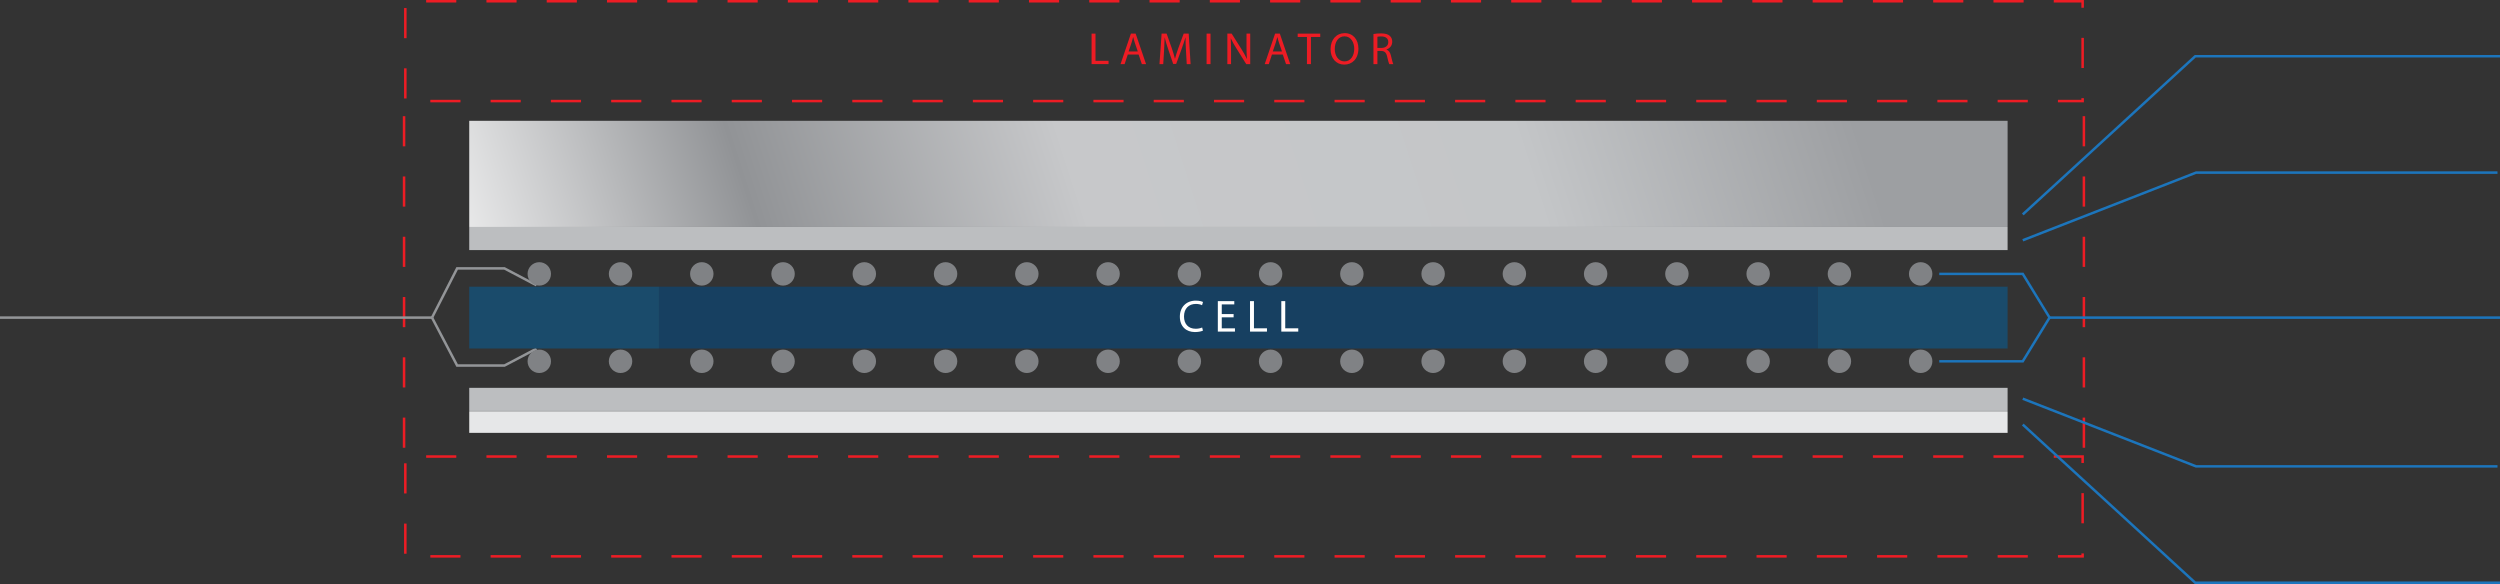 <!-- Generator: Adobe Illustrator 19.2.1, SVG Export Plug-In  -->
<svg version="1.1"
	 xmlns="http://www.w3.org/2000/svg" xmlns:xlink="http://www.w3.org/1999/xlink" xmlns:a="http://ns.adobe.com/AdobeSVGViewerExtensions/3.0/"
	 x="0px" y="0px" width="995.333px" height="232.509px" viewBox="0 0 995.333 232.509"
	 style="enable-background:new 0 0 995.333 232.509;" xml:space="preserve">
<rect x="0" y="0" width="995.333" height="232.509" fill="#333333" stroke="none"/>
<style type="text/css">
	.st0{fill:none;stroke:#939598;stroke-miterlimit:10;}
	.st1{fill:#174061;}
	.st2{fill:#1A4B6B;}
	.st3{fill:#808285;}
	.st4{fill:#BCBEC0;}
	.st5{fill:url(#SVGID_1_);}
	.st6{fill:#E6E7E8;}
	.st7{fill:#ED1C24;}
	.st8{fill:#FFFFFF;}
	.st9{fill:none;stroke:#ED1C24;stroke-miterlimit:10;stroke-dasharray:12;}
	.st10{fill:none;stroke:#1C75BC;stroke-miterlimit:10;}
	.st11{fill:url(#SVGID_2_);}
</style>
<defs>
</defs>
<polyline class="st0" points="172,126.447 182,106.86 200.833,106.86 213.57,113.567 "/>
<polyline class="st0" points="172,126.447 182,145.539 200.833,145.539 213.57,138.831 "/>
<rect x="262.344" y="114.142" class="st1" width="461.421" height="24.61"/>
<rect x="186.82" y="114.142" class="st2" width="75.525" height="24.61"/>
<rect x="723.766" y="114.142" class="st2" width="75.525" height="24.61"/>
<g>
	<circle class="st3" cx="214.707" cy="143.847" r="4.665"/>
	<circle class="st3" cx="247.059" cy="143.847" r="4.665"/>
	<circle class="st3" cx="279.41" cy="143.847" r="4.665"/>
	<circle class="st3" cx="311.762" cy="143.847" r="4.665"/>
	<circle class="st3" cx="344.113" cy="143.847" r="4.665"/>
	<circle class="st3" cx="376.465" cy="143.847" r="4.665"/>
	<circle class="st3" cx="408.816" cy="143.847" r="4.665"/>
	<circle class="st3" cx="441.168" cy="143.847" r="4.665"/>
	<circle class="st3" cx="473.519" cy="143.847" r="4.665"/>
	<circle class="st3" cx="505.871" cy="143.847" r="4.665"/>
	<circle class="st3" cx="538.222" cy="143.847" r="4.665"/>
	<circle class="st3" cx="570.574" cy="143.847" r="4.665"/>
	<circle class="st3" cx="602.925" cy="143.847" r="4.665"/>
	<circle class="st3" cx="635.277" cy="143.847" r="4.665"/>
	<circle class="st3" cx="667.628" cy="143.847" r="4.665"/>
	<circle class="st3" cx="699.98" cy="143.847" r="4.665"/>
	<circle class="st3" cx="732.331" cy="143.847" r="4.665"/>
	<circle class="st3" cx="764.683" cy="143.847" r="4.665"/>
</g>
<g>
	<circle class="st3" cx="214.707" cy="109.047" r="4.665"/>
	<circle class="st3" cx="247.059" cy="109.047" r="4.665"/>
	<circle class="st3" cx="279.41" cy="109.047" r="4.665"/>
	<circle class="st3" cx="311.762" cy="109.047" r="4.665"/>
	<circle class="st3" cx="344.113" cy="109.047" r="4.665"/>
	<circle class="st3" cx="376.465" cy="109.047" r="4.665"/>
	<circle class="st3" cx="408.816" cy="109.047" r="4.665"/>
	<circle class="st3" cx="441.168" cy="109.047" r="4.665"/>
	<circle class="st3" cx="473.519" cy="109.047" r="4.665"/>
	<circle class="st3" cx="505.871" cy="109.047" r="4.665"/>
	<circle class="st3" cx="538.222" cy="109.047" r="4.665"/>
	<circle class="st3" cx="570.574" cy="109.047" r="4.665"/>
	<circle class="st3" cx="602.925" cy="109.047" r="4.665"/>
	<circle class="st3" cx="635.277" cy="109.047" r="4.665"/>
	<circle class="st3" cx="667.628" cy="109.047" r="4.665"/>
	<circle class="st3" cx="699.98" cy="109.047" r="4.665"/>
	<circle class="st3" cx="732.331" cy="109.047" r="4.665"/>
	<circle class="st3" cx="764.683" cy="109.047" r="4.665"/>
</g>
<rect x="186.82" y="154.412" class="st4" width="612.471" height="9.202"/>
<rect x="186.82" y="90.364" class="st4" width="612.471" height="9.202"/>
<g>
	<linearGradient id="SVGID_1_" gradientUnits="userSpaceOnUse" x1="181.001" y1="169.864" x2="837.425" y2="-41.823">
		<stop  offset="0" style="stop-color:#FFFFFF"/>
		<stop  offset="0.202" style="stop-color:#919396"/>
		<stop  offset="0.384" style="stop-color:#C7C8CA"/>
		<stop  offset="0.635" style="stop-color:#C4C6C8"/>
		<stop  offset="0.823" style="stop-color:#9D9FA2"/>
	</linearGradient>
	<rect x="186.82" y="48.098" class="st5" width="612.471" height="42.266"/>
</g>
<rect x="186.82" y="163.722" class="st6" width="612.471" height="8.614"/>
<g>
	<g>
		<path class="st7" d="M805.667,181.26h-12v1h12V181.26L805.667,181.26z M781.667,181.26h-12v1h12V181.26L781.667,181.26z
			 M757.667,181.26h-12v1h12V181.26L757.667,181.26z M733.667,181.26h-12v1h12V181.26L733.667,181.26z M709.667,181.26h-12v1h12
			V181.26L709.667,181.26z M685.667,181.26h-12v1h12V181.26L685.667,181.26z M661.667,181.26h-12v1h12V181.26L661.667,181.26z
			 M637.667,181.26h-12v1h12V181.26L637.667,181.26z M613.667,181.26h-12v1h12V181.26L613.667,181.26z M589.667,181.26h-12v1h12
			V181.26L589.667,181.26z M565.667,181.26h-12v1h12V181.26L565.667,181.26z M541.667,181.26h-12v1h12V181.26L541.667,181.26z
			 M517.667,181.26h-12v1h12V181.26L517.667,181.26z M493.667,181.26h-12v1h12V181.26L493.667,181.26z M469.667,181.26h-12v1h12
			V181.26L469.667,181.26z M445.667,181.26h-12v1h12V181.26L445.667,181.26z M421.667,181.26h-12v1h12V181.26L421.667,181.26z
			 M397.667,181.26h-12v1h12V181.26L397.667,181.26z M373.667,181.26h-12v1h12V181.26L373.667,181.26z M349.667,181.26h-12v1h12
			V181.26L349.667,181.26z M325.667,181.26h-12v1h12V181.26L325.667,181.26z M301.667,181.26h-12v1h12V181.26L301.667,181.26z
			 M277.667,181.26h-12v1h12V181.26L277.667,181.26z M253.667,181.26h-12v1h12V181.26L253.667,181.26z M229.667,181.26h-12v1h12
			V181.26L229.667,181.26z M205.667,181.26h-12v1h12V181.26L205.667,181.26z M181.667,181.26h-12v1h12V181.26L181.667,181.26z
			 M161.869,184.462h-1v12h1V184.462L161.869,184.462z M161.869,208.462h-1v12h1V208.462L161.869,208.462z M183.329,221.002h-12v1
			h12V221.002L183.329,221.002z M207.329,221.002h-12v1h12V221.002L207.329,221.002z M231.329,221.002h-12v1h12V221.002
			L231.329,221.002z M255.329,221.002h-12v1h12V221.002L255.329,221.002z M279.329,221.002h-12v1h12V221.002L279.329,221.002z
			 M303.329,221.002h-12v1h12V221.002L303.329,221.002z M327.329,221.002h-12v1h12V221.002L327.329,221.002z M351.329,221.002h-12v1
			h12V221.002L351.329,221.002z M375.329,221.002h-12v1h12V221.002L375.329,221.002z M399.329,221.002h-12v1h12V221.002
			L399.329,221.002z M423.329,221.002h-12v1h12V221.002L423.329,221.002z M447.329,221.002h-12v1h12V221.002L447.329,221.002z
			 M471.329,221.002h-12v1h12V221.002L471.329,221.002z M495.329,221.002h-12v1h12V221.002L495.329,221.002z M519.329,221.002h-12v1
			h12V221.002L519.329,221.002z M543.329,221.002h-12v1h12V221.002L543.329,221.002z M567.329,221.002h-12v1h12V221.002
			L567.329,221.002z M591.329,221.002h-12v1h12V221.002L591.329,221.002z M615.329,221.002h-12v1h12V221.002L615.329,221.002z
			 M639.329,221.002h-12v1h12V221.002L639.329,221.002z M663.329,221.002h-12v1h12V221.002L663.329,221.002z M687.329,221.002h-12v1
			h12V221.002L687.329,221.002z M711.329,221.002h-12v1h12V221.002L711.329,221.002z M735.329,221.002h-12v1h12V221.002
			L735.329,221.002z M759.329,221.002h-12v1h12V221.002L759.329,221.002z M783.329,221.002h-12v1h12V221.002L783.329,221.002z
			 M807.329,221.002h-12v1h12V221.002L807.329,221.002z M829.667,220.339h-1v0.663h-9.337v1h10.337V220.339L829.667,220.339z
			 M829.667,196.339h-1v12h1V196.339L829.667,196.339z M829.667,181.26h-12v1h11v2.079h1V181.26L829.667,181.26z"/>
	</g>
</g>
<g>
	<g>
		<path class="st7" d="M805.667,0h-12v1h12V0L805.667,0z M781.667,0h-12v1h12V0L781.667,0z M757.667,0h-12v1h12V0L757.667,0z
			 M733.667,0h-12v1h12V0L733.667,0z M709.667,0h-12v1h12V0L709.667,0z M685.667,0h-12v1h12V0L685.667,0z M661.667,0h-12v1h12V0
			L661.667,0z M637.667,0h-12v1h12V0L637.667,0z M613.667,0h-12v1h12V0L613.667,0z M589.667,0h-12v1h12V0L589.667,0z M565.667,0h-12
			v1h12V0L565.667,0z M541.667,0h-12v1h12V0L541.667,0z M517.667,0h-12v1h12V0L517.667,0z M493.667,0h-12v1h12V0L493.667,0z
			 M469.667,0h-12v1h12V0L469.667,0z M445.667,0h-12v1h12V0L445.667,0z M421.667,0h-12v1h12V0L421.667,0z M397.667,0h-12v1h12V0
			L397.667,0z M373.667,0h-12v1h12V0L373.667,0z M349.667,0h-12v1h12V0L349.667,0z M325.667,0h-12v1h12V0L325.667,0z M301.667,0h-12
			v1h12V0L301.667,0z M277.667,0h-12v1h12V0L277.667,0z M253.667,0h-12v1h12V0L253.667,0z M229.667,0h-12v1h12V0L229.667,0z
			 M205.667,0h-12v1h12V0L205.667,0z M181.667,0h-12v1h12V0L181.667,0z M161.869,3.202h-1v12h1V3.202L161.869,3.202z
			 M161.869,27.202h-1v12h1V27.202L161.869,27.202z M183.329,39.742h-12v1h12V39.742L183.329,39.742z M207.329,39.742h-12v1h12
			V39.742L207.329,39.742z M231.329,39.742h-12v1h12V39.742L231.329,39.742z M255.329,39.742h-12v1h12V39.742L255.329,39.742z
			 M279.329,39.742h-12v1h12V39.742L279.329,39.742z M303.329,39.742h-12v1h12V39.742L303.329,39.742z M327.329,39.742h-12v1h12
			V39.742L327.329,39.742z M351.329,39.742h-12v1h12V39.742L351.329,39.742z M375.329,39.742h-12v1h12V39.742L375.329,39.742z
			 M399.329,39.742h-12v1h12V39.742L399.329,39.742z M423.329,39.742h-12v1h12V39.742L423.329,39.742z M447.329,39.742h-12v1h12
			V39.742L447.329,39.742z M471.329,39.742h-12v1h12V39.742L471.329,39.742z M495.329,39.742h-12v1h12V39.742L495.329,39.742z
			 M519.329,39.742h-12v1h12V39.742L519.329,39.742z M543.329,39.742h-12v1h12V39.742L543.329,39.742z M567.329,39.742h-12v1h12
			V39.742L567.329,39.742z M591.329,39.742h-12v1h12V39.742L591.329,39.742z M615.329,39.742h-12v1h12V39.742L615.329,39.742z
			 M639.329,39.742h-12v1h12V39.742L639.329,39.742z M663.329,39.742h-12v1h12V39.742L663.329,39.742z M687.329,39.742h-12v1h12
			V39.742L687.329,39.742z M711.329,39.742h-12v1h12V39.742L711.329,39.742z M735.329,39.742h-12v1h12V39.742L735.329,39.742z
			 M759.329,39.742h-12v1h12V39.742L759.329,39.742z M783.329,39.742h-12v1h12V39.742L783.329,39.742z M807.329,39.742h-12v1h12
			V39.742L807.329,39.742z M829.667,39.079h-1v0.663h-9.337v1h10.337V39.079L829.667,39.079z M829.667,15.079h-1v12h1V15.079
			L829.667,15.079z M829.667,0h-12v1h11v2.079h1V0L829.667,0z"/>
	</g>
</g>
<g>
	<path class="st7" d="M434.591,13.388h1.567V24.21h5.186v1.314h-6.752V13.388z"/>
	<path class="st7" d="M449.009,21.707l-1.26,3.817h-1.621l4.123-12.136h1.891l4.141,12.136h-1.674l-1.296-3.817H449.009z
		 M452.988,20.482L451.8,16.99c-0.27-0.793-0.45-1.513-0.63-2.215h-0.036c-0.18,0.72-0.378,1.458-0.612,2.196l-1.188,3.511H452.988z
		"/>
	<path class="st7" d="M472.178,20.195c-0.09-1.693-0.198-3.728-0.18-5.24h-0.054c-0.414,1.423-0.918,2.936-1.53,4.609l-2.143,5.888
		h-1.188l-1.962-5.779c-0.576-1.711-1.063-3.277-1.405-4.718h-0.036c-0.036,1.513-0.126,3.547-0.234,5.366l-0.324,5.203h-1.494
		l0.846-12.136h1.999l2.071,5.87c0.504,1.494,0.918,2.826,1.224,4.087h0.054c0.306-1.225,0.738-2.557,1.278-4.087l2.161-5.87h1.999
		l0.756,12.136h-1.531L472.178,20.195z"/>
	<path class="st7" d="M481.949,13.388v12.136h-1.566V13.388H481.949z"/>
	<path class="st7" d="M488.644,25.524V13.388h1.711l3.889,6.14c0.9,1.423,1.602,2.701,2.178,3.943l0.036-0.018
		c-0.144-1.621-0.18-3.098-0.18-4.987v-5.078h1.476v12.136h-1.584l-3.853-6.158c-0.846-1.35-1.657-2.736-2.269-4.051l-0.054,0.018
		c0.09,1.531,0.126,2.989,0.126,5.006v5.186H488.644z"/>
	<path class="st7" d="M506.411,21.707l-1.26,3.817h-1.621l4.123-12.136h1.891l4.141,12.136h-1.674l-1.296-3.817H506.411z
		 M510.39,20.482l-1.188-3.492c-0.271-0.793-0.45-1.513-0.63-2.215h-0.036c-0.18,0.72-0.378,1.458-0.612,2.196l-1.188,3.511H510.39z
		"/>
	<path class="st7" d="M520.343,14.72h-3.691v-1.332h8.985v1.332h-3.709v10.804h-1.585V14.72z"/>
	<path class="st7" d="M540.829,19.33c0,4.178-2.539,6.393-5.635,6.393c-3.205,0-5.456-2.485-5.456-6.158
		c0-3.853,2.395-6.374,5.635-6.374C538.686,13.19,540.829,15.729,540.829,19.33z M531.412,19.528c0,2.593,1.404,4.916,3.871,4.916
		c2.485,0,3.889-2.287,3.889-5.042c0-2.412-1.26-4.934-3.871-4.934C532.709,14.468,531.412,16.864,531.412,19.528z"/>
	<path class="st7" d="M546.82,13.55c0.792-0.162,1.927-0.252,3.007-0.252c1.674,0,2.754,0.306,3.511,0.99
		c0.612,0.54,0.955,1.368,0.955,2.305c0,1.603-1.008,2.665-2.287,3.097v0.055c0.937,0.323,1.495,1.188,1.783,2.448
		c0.396,1.692,0.684,2.863,0.937,3.331h-1.621c-0.198-0.342-0.468-1.387-0.811-2.898c-0.36-1.675-1.008-2.305-2.431-2.359h-1.476
		v5.258h-1.567V13.55z M548.387,19.078h1.602c1.675,0,2.737-0.918,2.737-2.305c0-1.566-1.135-2.25-2.791-2.269
		c-0.756,0-1.296,0.072-1.548,0.145V19.078z"/>
</g>
<g>
	<path class="st8" d="M478.939,131.628c-0.576,0.288-1.729,0.576-3.205,0.576c-3.421,0-5.996-2.16-5.996-6.14
		c0-3.799,2.575-6.374,6.338-6.374c1.512,0,2.466,0.324,2.881,0.54l-0.378,1.279c-0.594-0.289-1.44-0.505-2.449-0.505
		c-2.845,0-4.735,1.818-4.735,5.006c0,2.971,1.71,4.879,4.664,4.879c0.954,0,1.926-0.197,2.557-0.504L478.939,131.628z"/>
	<path class="st8" d="M491.142,126.335h-4.717v4.375h5.257v1.314h-6.824v-12.136h6.554v1.314h-4.987v3.835h4.717V126.335z"/>
	<path class="st8" d="M497.674,119.888h1.566v10.821h5.186v1.314h-6.752V119.888z"/>
	<path class="st8" d="M510.13,119.888h1.566v10.821h5.186v1.314h-6.752V119.888z"/>
</g>
<line class="st9" x1="160.869" y1="178.26" x2="160.869" y2="40.693"/>
<line class="st9" x1="829.667" y1="178.26" x2="829.667" y2="43.742"/>
<polyline class="st10" points="995.333,232.009 874,232.009 805.333,169.028 "/>
<polyline class="st10" points="805.333,158.738 874.333,185.68 994.333,185.68 "/>
<polyline class="st10" points="995.333,22.388 874,22.388 805.333,85.369 "/>
<polyline class="st10" points="805.333,95.66 874.333,68.718 994.333,68.718 "/>
<line class="st0" x1="172" y1="126.447" x2="0" y2="126.447"/>
<polyline class="st10" points="772.083,109.047 805.333,109.047 816,126.447 805.333,143.847 772.083,143.847 "/>
<line class="st10" x1="995.333" y1="126.447" x2="816" y2="126.447"/>
</svg>